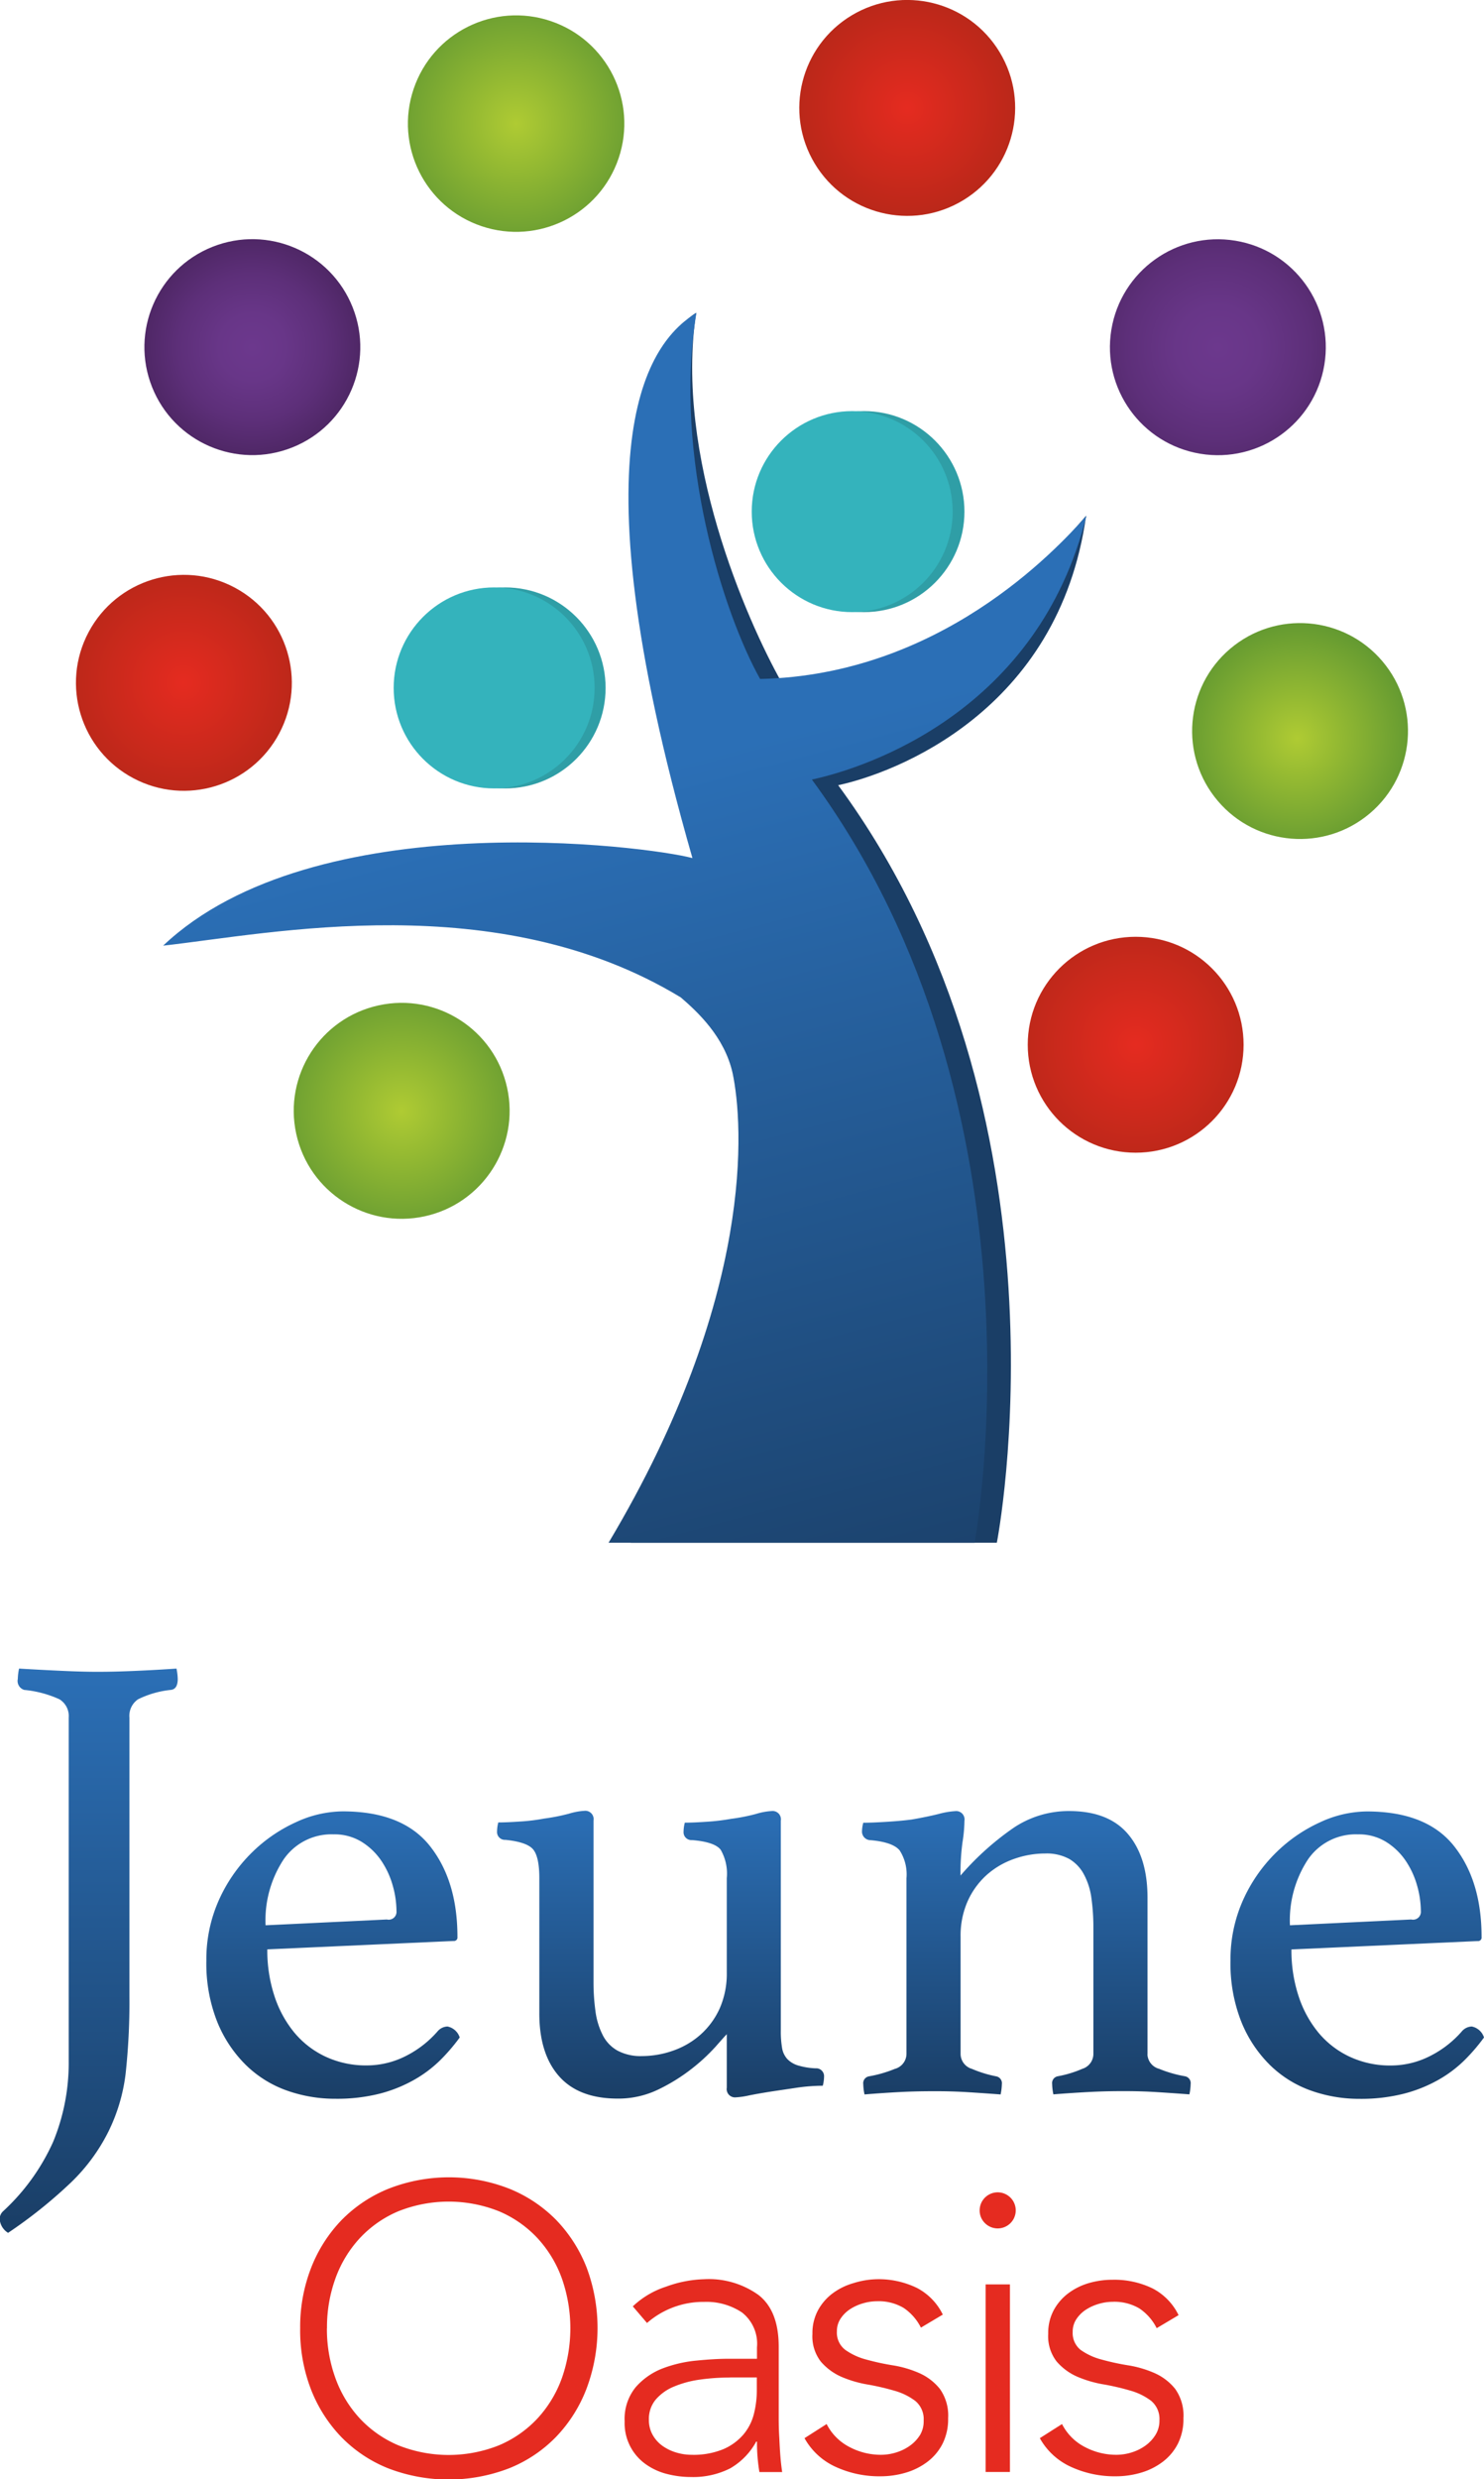 <?xml version="1.0" encoding="UTF-8"?>
<svg xmlns="http://www.w3.org/2000/svg" xmlns:xlink="http://www.w3.org/1999/xlink" id="Calque_1" data-name="Calque 1" viewBox="0 0 189.2 316">
  <defs>
    <style>.cls-1{fill:#2f9ea6;}.cls-2{fill:#1a3e66;}.cls-3{fill:url(#Dégradé_sans_nom_7);}.cls-4{fill:#34b3bc;}.cls-5{fill:url(#Dégradé_sans_nom_13);}.cls-6{fill:url(#Dégradé_sans_nom_43);}.cls-7{fill:url(#Dégradé_sans_nom_65);}.cls-8{fill:url(#Dégradé_sans_nom_13-2);}.cls-9{fill:url(#Dégradé_sans_nom_43-2);}.cls-10{fill:url(#Dégradé_sans_nom_65-2);}.cls-11{fill:url(#Dégradé_sans_nom_13-3);}.cls-12{fill:url(#Dégradé_sans_nom_43-3);}.cls-13{fill:url(#Dégradé_sans_nom_7-2);}.cls-14{fill:url(#Dégradé_sans_nom_7-3);}.cls-15{fill:url(#Dégradé_sans_nom_7-4);}.cls-16{fill:url(#Dégradé_sans_nom_7-5);}.cls-17{fill:url(#Dégradé_sans_nom_7-6);}.cls-18{fill:#e52b20;}</style>
    <linearGradient id="Dégradé_sans_nom_7" x1="196.71" y1="236.09" x2="166.27" y2="121.94" gradientUnits="userSpaceOnUse">
      <stop offset="0" stop-color="#1a3e66"></stop>
      <stop offset="1" stop-color="#2b6fb6"></stop>
    </linearGradient>
    <radialGradient id="Dégradé_sans_nom_13" cx="144.79" cy="133.16" r="18.6" gradientUnits="userSpaceOnUse">
      <stop offset="0" stop-color="#e52b20"></stop>
      <stop offset="1" stop-color="#b22718"></stop>
    </radialGradient>
    <radialGradient id="Dégradé_sans_nom_43" cx="250.99" cy="116.66" r="15.84" gradientTransform="matrix(0.76, 0.65, -0.65, 0.76, 135.17, -134.72)" gradientUnits="userSpaceOnUse">
      <stop offset="0" stop-color="#afcb33"></stop>
      <stop offset="1" stop-color="#5e9631"></stop>
    </radialGradient>
    <radialGradient id="Dégradé_sans_nom_65" cx="240.53" cy="67.76" r="17.19" gradientTransform="translate(268.38 -180.57) rotate(80.67)" gradientUnits="userSpaceOnUse">
      <stop offset="0" stop-color="#6c388d"></stop>
      <stop offset="0.31" stop-color="#683688"></stop>
      <stop offset="0.68" stop-color="#5d2f79"></stop>
      <stop offset="1" stop-color="#4f2766"></stop>
    </radialGradient>
    <radialGradient id="Dégradé_sans_nom_13-2" cx="200.9" cy="37.26" r="16.49" gradientTransform="translate(47.88 -98.15) rotate(31)" xlink:href="#Dégradé_sans_nom_13"></radialGradient>
    <radialGradient id="Dégradé_sans_nom_43-2" cx="150.95" cy="39.65" r="17.72" gradientTransform="translate(140.2 -116.05) rotate(71.33)" xlink:href="#Dégradé_sans_nom_43"></radialGradient>
    <radialGradient id="Dégradé_sans_nom_65-2" cx="117.41" cy="67.76" r="13.76" gradientTransform="translate(33.31 -38.56) rotate(21.67)" xlink:href="#Dégradé_sans_nom_65"></radialGradient>
    <radialGradient id="Dégradé_sans_nom_13-3" cx="108.68" cy="110.53" r="17.54" gradientTransform="translate(155.25 -37.33) rotate(62)" xlink:href="#Dégradé_sans_nom_13"></radialGradient>
    <radialGradient id="Dégradé_sans_nom_43-3" cx="136.46" cy="165.07" r="17.76" gradientTransform="translate(38.4 -25.34) rotate(12.33)" xlink:href="#Dégradé_sans_nom_43"></radialGradient>
    <linearGradient id="Dégradé_sans_nom_7-2" x1="96.54" y1="308.09" x2="96.54" y2="236.18" xlink:href="#Dégradé_sans_nom_7"></linearGradient>
    <linearGradient id="Dégradé_sans_nom_7-3" x1="127.69" y1="291" x2="127.69" y2="254.34" xlink:href="#Dégradé_sans_nom_7"></linearGradient>
    <linearGradient id="Dégradé_sans_nom_7-4" x1="169.48" y1="291" x2="169.48" y2="254.34" xlink:href="#Dégradé_sans_nom_7"></linearGradient>
    <linearGradient id="Dégradé_sans_nom_7-5" x1="216.08" y1="290.42" x2="216.08" y2="254.34" xlink:href="#Dégradé_sans_nom_7"></linearGradient>
    <linearGradient id="Dégradé_sans_nom_7-6" x1="258.29" y1="291" x2="258.29" y2="254.34" xlink:href="#Dégradé_sans_nom_7"></linearGradient>
  </defs>
  <title>logo-Jeune-Oasis</title>
  <circle class="cls-1" cx="64.4" cy="87.68" r="12.81"></circle>
  <circle class="cls-1" cx="110.15" cy="65.21" r="12.81"></circle>
  <path class="cls-2" d="M165.66,220.13h46.67s10.71-54.44-20.23-96.55c7.1-1.52,28.11-9.33,31.61-34.34-4.06,4.57-16,20.78-38.79,21.29-4.57-8.12-13.67-29-10.93-47.16-5.33,3.3-12.63,18.59,3.1,73.38-5.58-1.52-43.5-7.75-65.55,5,13.7-1.52,39.92-5.32,63.25,8.88,2.13,1.84,5.56,5,6.6,9.64C182.82,166.7,184.43,188.68,165.66,220.13Z" transform="translate(-85.24 -23.5)"></path>
  <path class="cls-3" d="M162.83,220.13H209.5S219.7,165,188.75,122.86c7.1-1.52,28.87-8.76,35-33.62-4.06,4.57-18.77,20.29-41.6,20.8-4.57-8.12-11.16-28.41-8.12-46.67-5.33,3.3-16.23,14.71-.51,69.5-5.58-1.52-48.2-7.1-67.48,11.16,13.7-1.52,42.62-7.61,66,6.6,2.13,1.84,5.56,5,6.6,9.64C180,166.7,181.6,188.68,162.83,220.13Z" transform="translate(-85.24 -23.5)"></path>
  <circle class="cls-4" cx="63" cy="87.68" r="12.81"></circle>
  <circle class="cls-4" cx="108.65" cy="65.21" r="12.81"></circle>
  <circle class="cls-5" cx="144.79" cy="133.16" r="13.76"></circle>
  <circle class="cls-6" cx="250.99" cy="116.66" r="13.76" transform="translate(-101.09 166.68) rotate(-40.33)"></circle>
  <circle class="cls-7" cx="240.53" cy="67.76" r="13.76" transform="translate(49.41 270.62) rotate(-80.67)"></circle>
  <circle class="cls-8" cx="200.9" cy="37.26" r="13.76" transform="translate(-75.73 85.29) rotate(-31)"></circle>
  <circle class="cls-9" cx="150.95" cy="39.65" r="13.76" transform="matrix(0.32, -0.95, 0.95, 0.32, -20.17, 146.47)"></circle>
  <circle class="cls-10" cx="117.41" cy="67.76" r="13.76" transform="translate(-101.96 24.63) rotate(-21.67)"></circle>
  <circle class="cls-11" cx="108.68" cy="110.53" r="13.76" transform="translate(-125.17 131.1) rotate(-62)"></circle>
  <circle class="cls-12" cx="136.46" cy="165.07" r="13.76" transform="translate(-117.35 9.46) rotate(-12.33)"></circle>
  <path class="cls-13" d="M94,242.42a2.5,2.5,0,0,0-1.19-2.34,14,14,0,0,0-4.48-1.19,1.19,1.19,0,0,1-.82-1.4,7,7,0,0,1,.16-1.32q2.63,0.16,5.47.29t4.73,0.12q2,0,4.73-.12t5.14-.29a7.16,7.16,0,0,1,.16,1.32q0,1.32-.9,1.4a12.32,12.32,0,0,0-4.15,1.19,2.55,2.55,0,0,0-1.11,2.34V278a84.38,84.38,0,0,1-.49,9.86A22.82,22.82,0,0,1,99,295.31a23.67,23.67,0,0,1-4.68,6.33,60.2,60.2,0,0,1-8.05,6.45,2.25,2.25,0,0,1-1.07-1.73,1.34,1.34,0,0,1,.41-1,27.09,27.09,0,0,0,6.41-8.88A26.41,26.41,0,0,0,94,286.23V242.42Z" transform="translate(-85.24 -23.5)"></path>
  <path class="cls-14" d="M141.06,282.37a1.73,1.73,0,0,1,1.23-.58,2.06,2.06,0,0,1,1.56,1.4,23.9,23.9,0,0,1-2.47,2.88,15.82,15.82,0,0,1-3.33,2.51,18.12,18.12,0,0,1-4.4,1.77A22.09,22.09,0,0,1,128,291a18.29,18.29,0,0,1-6.25-1.07,14.29,14.29,0,0,1-5.22-3.29,16.28,16.28,0,0,1-3.62-5.51,20.15,20.15,0,0,1-1.36-7.73,18.49,18.49,0,0,1,1.6-7.73,19.9,19.9,0,0,1,4.15-6,19.43,19.43,0,0,1,5.63-3.9,14.39,14.39,0,0,1,6-1.4q7.64,0,11.14,4.44t3.49,11.59a0.44,0.44,0,0,1-.49.49l-23.75,1.07a18.62,18.62,0,0,0,.9,5.92,14.27,14.27,0,0,0,2.54,4.68,11.53,11.53,0,0,0,4,3.08,12.17,12.17,0,0,0,5.28,1.11,11,11,0,0,0,5-1.23A13.27,13.27,0,0,0,141.06,282.37ZM127.77,257.3a7.39,7.39,0,0,0-6.38,3.21,14.1,14.1,0,0,0-2.29,8.38l15.46-.74a1,1,0,0,0,1.23-1.07,12.09,12.09,0,0,0-.49-3.29,10.85,10.85,0,0,0-1.47-3.16,8.34,8.34,0,0,0-2.49-2.38A6.59,6.59,0,0,0,127.77,257.3Z" transform="translate(-85.24 -23.5)"></path>
  <path class="cls-15" d="M154,262.89q0-2.71-.78-3.66T149.68,258a1,1,0,0,1-1.07-1.07,4.74,4.74,0,0,1,.16-1.15q1.07,0,2.83-.12a24,24,0,0,0,3-.37,25.14,25.14,0,0,0,3.16-.62,8.52,8.52,0,0,1,2-.37,1.06,1.06,0,0,1,1.15,1.23v20.55a27,27,0,0,0,.25,3.78,9.38,9.38,0,0,0,.91,3,4.67,4.67,0,0,0,1.89,2,6.26,6.26,0,0,0,3.12.7,12,12,0,0,0,4-.7,10.41,10.41,0,0,0,3.49-2.05,10,10,0,0,0,2.43-3.33,11,11,0,0,0,.9-4.6v-12a6.09,6.09,0,0,0-.78-3.62q-0.78-1-3.66-1.23a1,1,0,0,1-1.07-1.07,4.74,4.74,0,0,1,.16-1.15q1.07,0,2.83-.12a27,27,0,0,0,3.08-.37,24,24,0,0,0,3.16-.62,8.24,8.24,0,0,1,2-.37,1.06,1.06,0,0,1,1.17,1.23v26.71a12.5,12.5,0,0,0,.16,2.26,2.76,2.76,0,0,0,.66,1.4,3.15,3.15,0,0,0,1.36.82,9,9,0,0,0,2.26.37,1,1,0,0,1,1.07,1.07,4.88,4.88,0,0,1-.16,1.15,23.18,23.18,0,0,0-3.29.25l-3.3.49q-1.58.25-2.79,0.49a9.89,9.89,0,0,1-1.7.25,1.06,1.06,0,0,1-1.16-1.23v-6.82q-0.25.25-1.4,1.56a23.6,23.6,0,0,1-3,2.79,23.18,23.18,0,0,1-4.27,2.67,11.68,11.68,0,0,1-5.22,1.19q-5,0-7.52-2.88T154,280v-17.1Z" transform="translate(-85.24 -23.5)"></path>
  <path class="cls-16" d="M231.53,285.33a2,2,0,0,0,1.48,1.85,15.84,15.84,0,0,0,3.29.95,0.89,0.89,0,0,1,.74,1,7.13,7.13,0,0,1-.16,1.31q-2.14-.16-4.19-0.29t-4.44-.12q-2.22,0-4.4.12t-4.31.29a7,7,0,0,1-.16-1.31,0.89,0.89,0,0,1,.74-1,14.32,14.32,0,0,0,3.12-.95,2,2,0,0,0,1.4-1.85V269.22a27,27,0,0,0-.25-3.78,8.8,8.8,0,0,0-.94-3,5,5,0,0,0-1.88-2,6,6,0,0,0-3.07-.7,11.88,11.88,0,0,0-4,.7,10.37,10.37,0,0,0-3.48,2.05,10,10,0,0,0-2.41,3.33,10.8,10.8,0,0,0-.9,4.52v15a2,2,0,0,0,1.44,1.85,15.42,15.42,0,0,0,3.08.95,0.89,0.89,0,0,1,.74,1,7.13,7.13,0,0,1-.16,1.31q-2.14-.16-4.2-0.29t-4.39-.12q-2.41,0-4.56.12t-4.2.29a7,7,0,0,1-.16-1.31,0.89,0.89,0,0,1,.74-1,15.85,15.85,0,0,0,3.29-.95,2,2,0,0,0,1.48-1.93V262.89a5.66,5.66,0,0,0-.86-3.53q-0.86-1.07-3.74-1.32a1.09,1.09,0,0,1-1.07-1.15,4.53,4.53,0,0,1,.16-1.07q1.07,0,3-.12t3.17-.29q1.91-.33,3.41-0.7a10.28,10.28,0,0,1,2.16-.37,1.06,1.06,0,0,1,1.16,1.23,18.39,18.39,0,0,1-.25,2.75,29.14,29.14,0,0,0-.25,4.23,35.82,35.82,0,0,1,6.76-6.08,12.59,12.59,0,0,1,7.09-2.14q5,0,7.49,2.92t2.5,8.09v20Z" transform="translate(-85.24 -23.5)"></path>
  <path class="cls-17" d="M271.65,282.37a1.73,1.73,0,0,1,1.23-.58,2.06,2.06,0,0,1,1.56,1.4,23.9,23.9,0,0,1-2.47,2.88,15.82,15.82,0,0,1-3.33,2.51,18.12,18.12,0,0,1-4.4,1.77,22.09,22.09,0,0,1-5.67.66,18.29,18.29,0,0,1-6.25-1.07,14.29,14.29,0,0,1-5.22-3.29,16.28,16.28,0,0,1-3.62-5.51,20.15,20.15,0,0,1-1.36-7.73,18.49,18.49,0,0,1,1.6-7.73,19.9,19.9,0,0,1,4.15-6,19.43,19.43,0,0,1,5.63-3.9,14.39,14.39,0,0,1,6-1.4q7.64,0,11.14,4.44t3.49,11.59a0.44,0.44,0,0,1-.49.49l-23.75,1.07a18.62,18.62,0,0,0,.9,5.92,14.27,14.27,0,0,0,2.54,4.68,11.53,11.53,0,0,0,4,3.08,12.17,12.17,0,0,0,5.28,1.11,11,11,0,0,0,5-1.23A13.27,13.27,0,0,0,271.65,282.37ZM258.37,257.3a7.39,7.39,0,0,0-6.38,3.21,14.1,14.1,0,0,0-2.29,8.38l15.46-.74a1,1,0,0,0,1.23-1.07,12.09,12.09,0,0,0-.49-3.29,10.85,10.85,0,0,0-1.47-3.16,8.34,8.34,0,0,0-2.49-2.38A6.59,6.59,0,0,0,258.37,257.3Z" transform="translate(-85.24 -23.5)"></path>
  <path class="cls-18" d="M123.51,320.25a20.7,20.7,0,0,1,1.4-7.71,18.33,18.33,0,0,1,3.88-6.08,17.63,17.63,0,0,1,6-4,21.12,21.12,0,0,1,15.37,0,17.64,17.64,0,0,1,6,4,18.36,18.36,0,0,1,3.88,6.08A22,22,0,0,1,160,328a18.3,18.3,0,0,1-3.88,6.11,17.3,17.3,0,0,1-6,4,21.45,21.45,0,0,1-15.37,0,17.29,17.29,0,0,1-6-4,18.28,18.28,0,0,1-3.88-6.11A20.9,20.9,0,0,1,123.51,320.25Zm3.41,0a18.26,18.26,0,0,0,1.09,6.37,15.08,15.08,0,0,0,3.1,5.12,14.34,14.34,0,0,0,4.89,3.42,17.32,17.32,0,0,0,12.88,0,14.35,14.35,0,0,0,4.89-3.42,15.11,15.11,0,0,0,3.1-5.12,19.19,19.19,0,0,0,0-12.73,15.11,15.11,0,0,0-3.1-5.12,14.35,14.35,0,0,0-4.89-3.42,17.34,17.34,0,0,0-12.88,0,14.34,14.34,0,0,0-4.89,3.42,15.09,15.09,0,0,0-3.1,5.12A18.25,18.25,0,0,0,126.93,320.25Z" transform="translate(-85.24 -23.5)"></path>
  <path class="cls-18" d="M184.52,328.53q0,1.76,0,3.16t0.08,2.59q0.05,1.19.13,2.23t0.23,2.07h-2.9a22.43,22.43,0,0,1-.31-3.88h-0.1a8.73,8.73,0,0,1-3.34,3.42,10.47,10.47,0,0,1-5,1.09,12.15,12.15,0,0,1-3.05-.39,8,8,0,0,1-2.69-1.24,6.39,6.39,0,0,1-2.69-5.46,6.39,6.39,0,0,1,1.4-4.35,8.71,8.71,0,0,1,3.44-2.4,16.37,16.37,0,0,1,4.35-1q2.3-.23,4.06-0.23h3.62v-1.45a5.06,5.06,0,0,0-1.91-4.45,8.18,8.18,0,0,0-4.81-1.35,10.91,10.91,0,0,0-7.3,2.69l-1.81-2.12a11.08,11.08,0,0,1,4.24-2.51A15.23,15.23,0,0,1,175,314a10.88,10.88,0,0,1,6.93,2q2.59,2,2.59,6.6v5.85Zm-6.21-2a27.26,27.26,0,0,0-3.8.26,13.26,13.26,0,0,0-3.31.88,6.15,6.15,0,0,0-2.35,1.66,3.85,3.85,0,0,0-.88,2.59,3.81,3.81,0,0,0,.49,1.94,4.29,4.29,0,0,0,1.27,1.4,5.91,5.91,0,0,0,1.73.83,6.76,6.76,0,0,0,1.94.29,9.94,9.94,0,0,0,4.09-.73,7,7,0,0,0,2.56-1.89,6.58,6.58,0,0,0,1.32-2.64,12.4,12.4,0,0,0,.36-3v-1.6h-3.42Z" transform="translate(-85.24 -23.5)"></path>
  <path class="cls-18" d="M190.63,332.46a6.69,6.69,0,0,0,2.9,2.92,8.54,8.54,0,0,0,4,1,6.51,6.51,0,0,0,2-.31,6,6,0,0,0,1.76-.88,4.8,4.8,0,0,0,1.27-1.37A3.43,3.43,0,0,0,203,332a3,3,0,0,0-1.06-2.48,7.9,7.9,0,0,0-2.61-1.29,31.18,31.18,0,0,0-3.42-.8,14.69,14.69,0,0,1-3.42-1,7.37,7.37,0,0,1-2.61-1.94,5.26,5.26,0,0,1-1.06-3.52,6.13,6.13,0,0,1,.73-3.05,6.66,6.66,0,0,1,1.89-2.15,8.18,8.18,0,0,1,2.61-1.27A10.66,10.66,0,0,1,197,314a11.18,11.18,0,0,1,5.1,1.09,7.54,7.54,0,0,1,3.34,3.42l-2.79,1.66a6.59,6.59,0,0,0-2.2-2.51,6.24,6.24,0,0,0-3.44-.85,6.31,6.31,0,0,0-1.73.26,6.13,6.13,0,0,0-1.63.73,4.2,4.2,0,0,0-1.22,1.19,2.87,2.87,0,0,0-.49,1.66A2.75,2.75,0,0,0,193,323a8.14,8.14,0,0,0,2.61,1.22,31.41,31.41,0,0,0,3.42.75,13.82,13.82,0,0,1,3.42,1,7,7,0,0,1,2.61,2,5.85,5.85,0,0,1,1.06,3.75,7,7,0,0,1-.7,3.23,6.68,6.68,0,0,1-1.91,2.3,8.53,8.53,0,0,1-2.77,1.4,11.27,11.27,0,0,1-3.26.47,13.28,13.28,0,0,1-5.67-1.19,8.6,8.6,0,0,1-4-3.67Z" transform="translate(-85.24 -23.5)"></path>
  <path class="cls-18" d="M210.14,305.19a2.3,2.3,0,1,1,.67,1.66A2.25,2.25,0,0,1,210.14,305.19Zm0.78,9.47H214v23.91h-3.1V314.66Z" transform="translate(-85.24 -23.5)"></path>
  <path class="cls-18" d="M220.64,332.46a6.69,6.69,0,0,0,2.9,2.92,8.54,8.54,0,0,0,4,1,6.51,6.51,0,0,0,2-.31,6,6,0,0,0,1.76-.88,4.8,4.8,0,0,0,1.27-1.37,3.43,3.43,0,0,0,.49-1.84,3,3,0,0,0-1.06-2.48,7.9,7.9,0,0,0-2.61-1.29,31.18,31.18,0,0,0-3.42-.8,14.69,14.69,0,0,1-3.42-1,7.37,7.37,0,0,1-2.61-1.94,5.26,5.26,0,0,1-1.06-3.52,6.13,6.13,0,0,1,.73-3.05,6.66,6.66,0,0,1,1.89-2.15,8.18,8.18,0,0,1,2.61-1.27,10.66,10.66,0,0,1,2.95-.41,11.18,11.18,0,0,1,5.1,1.09,7.54,7.54,0,0,1,3.34,3.42l-2.79,1.66a6.59,6.59,0,0,0-2.2-2.51,6.24,6.24,0,0,0-3.44-.85,6.31,6.31,0,0,0-1.73.26,6.13,6.13,0,0,0-1.63.73,4.2,4.2,0,0,0-1.22,1.19,2.87,2.87,0,0,0-.49,1.66A2.75,2.75,0,0,0,223,323a8.14,8.14,0,0,0,2.61,1.22,31.41,31.41,0,0,0,3.42.75,13.82,13.82,0,0,1,3.42,1,7,7,0,0,1,2.61,2,5.85,5.85,0,0,1,1.06,3.75,7,7,0,0,1-.7,3.23,6.68,6.68,0,0,1-1.91,2.3,8.53,8.53,0,0,1-2.77,1.4,11.27,11.27,0,0,1-3.26.47,13.28,13.28,0,0,1-5.67-1.19,8.6,8.6,0,0,1-4-3.67Z" transform="translate(-85.24 -23.5)"></path>
</svg>
